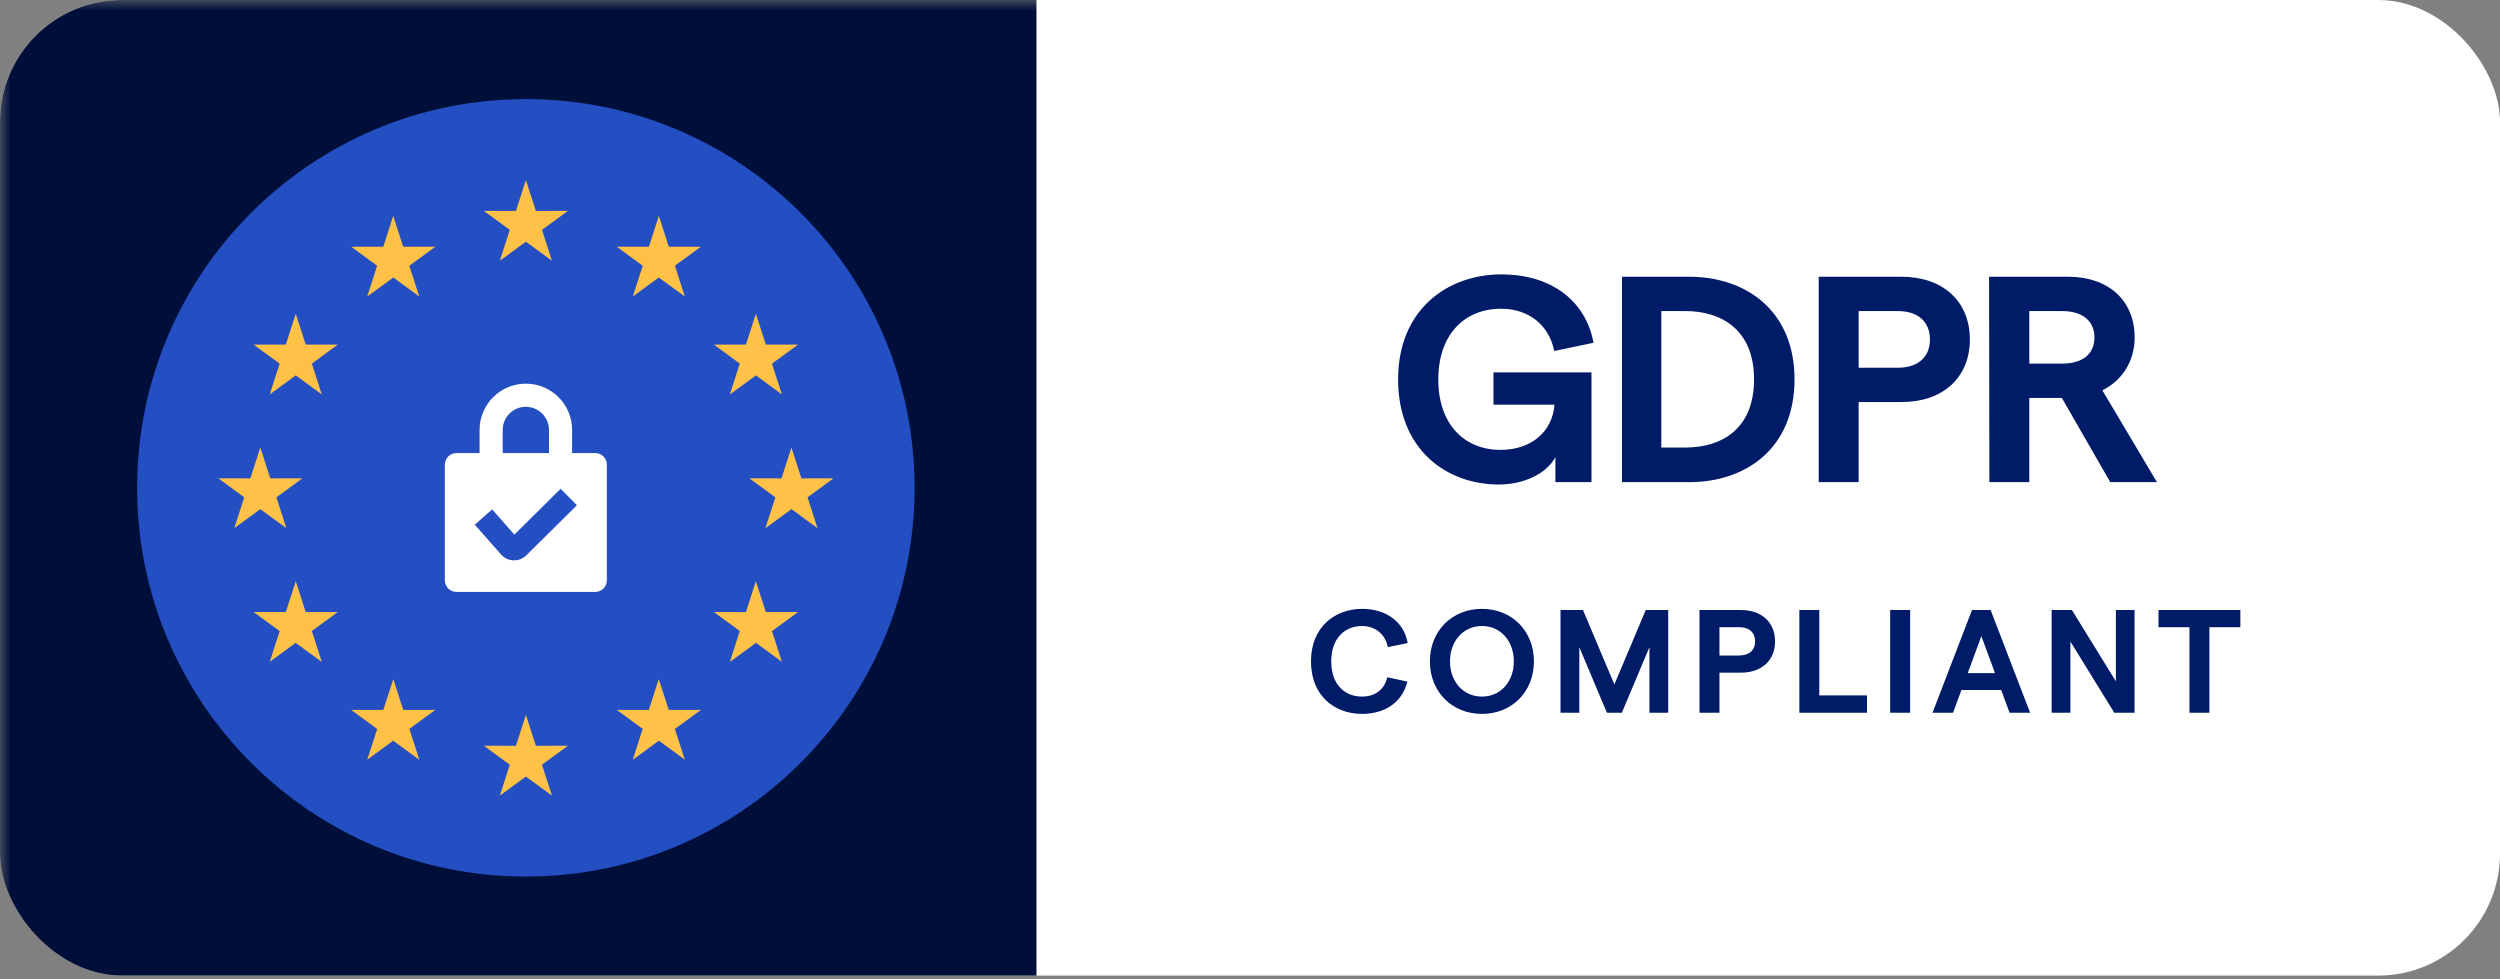 <svg width="120" height="47" viewBox="0 0 120 47" fill="none" xmlns="http://www.w3.org/2000/svg">
<rect x="0" y="0" width="120" height="47" fill="#808080" stroke="none"/>
<g clip-path="url(#clip0_2146_2258)">
<mask id="mask0_2146_2258" style="mask-type:luminance" maskUnits="userSpaceOnUse" x="0" y="0" width="65" height="105">
<path d="M64.39 0.001H0V104.635H64.39V0.001Z" fill="white"/>
</mask>
<g mask="url(#mask0_2146_2258)">
<path d="M49.756 0.001H0V46.83H49.756V0.001Z" fill="#000F3A"/>
<path d="M43.9 23.415C43.9 13.111 35.546 4.757 25.241 4.757C14.937 4.757 6.583 13.111 6.583 23.415C6.583 33.72 14.937 42.074 25.241 42.074C35.546 42.074 43.9 33.72 43.9 23.415Z" fill="#244FC3"/>
<path d="M23.233 10.122L24.765 10.125L25.243 8.644L25.721 10.125L27.253 10.122L27.264 10.12L27.261 10.122H27.264L27.256 10.127L26.015 11.034L26.492 12.513L26.489 12.509L26.491 12.514L25.243 11.601L23.995 12.514L23.997 12.509L23.994 12.513L24.47 11.034L23.23 10.127L23.222 10.122H23.224L23.222 10.12L23.233 10.122Z" fill="#FFC247"/>
<path d="M25.243 34.317L24.765 35.798L23.233 35.795L23.222 35.793L23.224 35.795H23.222L23.23 35.799L24.47 36.707L23.994 38.186L23.997 38.182L23.995 38.187L25.243 37.274L26.491 38.187L26.489 38.182L26.492 38.186L26.015 36.707L27.256 35.799L27.264 35.795H27.261L27.264 35.793L27.253 35.795L25.721 35.798L25.243 34.317Z" fill="#FFC247"/>
<path d="M12.495 21.481L12.017 22.962L10.486 22.959L10.474 22.957L10.477 22.959H10.474L10.483 22.963L11.723 23.871L11.246 25.35L11.25 25.346L11.247 25.351L12.495 24.438L13.744 25.351L13.741 25.346L13.745 25.35L13.268 23.871L14.508 22.963L14.517 22.959H14.514L14.517 22.957L14.505 22.959L12.973 22.962L12.495 21.481Z" fill="#FFC247"/>
<path d="M17.628 14.233L18.877 13.32L20.119 14.228L20.125 14.235L20.124 14.232L20.126 14.233L20.122 14.227L19.647 12.756L20.895 11.844L20.896 11.843L20.897 11.842L20.892 11.843L19.352 11.842L18.874 10.363L18.398 11.843L16.861 11.842L16.855 11.841L16.856 11.842H16.855L16.859 11.844L18.103 12.754L17.627 14.232L17.63 14.229L17.628 14.233Z" fill="#FFC247"/>
<path d="M15.444 18.932L14.968 17.453L16.212 16.543L16.216 16.541H16.215L16.216 16.54L16.21 16.541L14.674 16.542L14.197 15.062L13.719 16.541L12.179 16.542L12.174 16.542L13.424 17.456L12.949 18.926L12.945 18.933L12.947 18.931L12.946 18.934L12.952 18.928L14.194 18.019L15.443 18.933L15.441 18.928L15.444 18.932Z" fill="#FFC247"/>
<path d="M16.2 29.378L14.675 29.381L14.198 27.899L13.719 29.378L12.18 29.38L12.174 29.379L13.425 30.293L12.95 31.758L12.944 31.77L12.947 31.767L12.946 31.771L12.956 31.761L14.192 30.857L15.441 31.77L15.435 31.758L15.444 31.767L14.969 30.288L16.204 29.384L16.216 29.378H16.213L16.216 29.375L16.2 29.378Z" fill="#FFC247"/>
<path d="M20.881 34.075L19.356 34.078L18.879 32.596L18.4 34.075L16.861 34.077L16.855 34.076L18.105 34.99L17.631 36.455L17.625 36.466L17.628 36.464L17.627 36.468L17.637 36.458L18.873 35.553L20.122 36.466L20.116 36.454L20.125 36.464L19.65 34.985L20.885 34.08L20.897 34.075H20.893L20.897 34.072L20.881 34.075Z" fill="#FFC247"/>
<path d="M37.99 21.481L38.468 22.962L40 22.959L40.011 22.957L40.008 22.959H40.011L40.003 22.963L38.763 23.871L39.239 25.35L39.236 25.346L39.238 25.351L37.99 24.438L36.742 25.351L36.744 25.346L36.741 25.35L37.217 23.871L35.977 22.963L35.969 22.959H35.972L35.969 22.957L35.98 22.959L37.512 22.962L37.99 21.481Z" fill="#FFC247"/>
<path d="M32.871 14.233L31.622 13.32L30.38 14.228L30.374 14.235L30.375 14.232L30.373 14.233L30.377 14.227L30.852 12.756L29.604 11.844L29.602 11.842L29.607 11.843L31.147 11.842L31.625 10.363L32.101 11.843L33.638 11.842L33.644 11.841L33.643 11.842H33.644L33.64 11.844L32.396 12.754L32.872 14.232L32.869 14.229L32.871 14.233Z" fill="#FFC247"/>
<path d="M35.035 18.932L35.511 17.453L34.267 16.543L34.263 16.541H34.264L34.263 16.54L34.269 16.541L35.805 16.542L36.282 15.062L36.76 16.541L38.3 16.542L38.305 16.542L37.055 17.456L37.53 18.926L37.534 18.933L37.532 18.931L37.533 18.934L37.527 18.928L36.285 18.019L35.036 18.933L35.038 18.928L35.035 18.932Z" fill="#FFC247"/>
<path d="M34.279 29.378L35.804 29.382L36.28 27.899L36.76 29.378L38.298 29.38L38.305 29.379L37.054 30.293L37.528 31.758L37.535 31.77L37.532 31.767L37.533 31.771L37.522 31.761L36.287 30.857L35.037 31.77L35.044 31.758L35.035 31.767L35.51 30.288L34.274 29.384L34.263 29.378H34.266L34.263 29.375L34.279 29.378Z" fill="#FFC247"/>
<path d="M29.618 34.075L31.143 34.078L31.62 32.596L32.099 34.075L33.638 34.077L33.644 34.076L32.394 34.99L32.868 36.455L32.874 36.466L32.871 36.464L32.872 36.468L32.862 36.458L31.626 35.553L30.377 36.466L30.383 36.454L30.374 36.464L30.849 34.985L29.614 34.08L29.602 34.075H29.606L29.602 34.072L29.618 34.075Z" fill="#FFC247"/>
<path fill-rule="evenodd" clip-rule="evenodd" d="M23.019 20.638C23.019 19.411 24.013 18.416 25.24 18.416C26.467 18.416 27.461 19.411 27.461 20.638V21.748H28.573C28.879 21.748 29.128 21.997 29.128 22.304V27.857C29.128 28.164 28.879 28.412 28.573 28.412H21.909C21.602 28.412 21.353 28.164 21.353 27.857V22.304C21.353 21.997 21.602 21.748 21.909 21.748H23.019V20.638ZM26.351 20.638V21.748H24.129V20.638C24.129 20.024 24.627 19.527 25.24 19.527C25.853 19.527 26.351 20.024 26.351 20.638ZM23.158 25.602L22.79 25.186L23.623 24.451L23.991 24.867L24.69 25.66L26.515 23.853L26.91 23.462L27.691 24.251L27.297 24.642L25.263 26.656C24.922 26.993 24.369 26.975 24.052 26.616L23.158 25.602Z" fill="white"/>
</g>
<path d="M119.999 0H49.755V46.83H119.999V0Z" fill="white"/>
<path d="M71.94 23.256C69.433 23.256 67.109 21.58 67.109 18.213C67.109 14.847 69.489 13.171 72.067 13.171C74.433 13.171 76.109 14.41 76.49 16.453L74.602 16.847C74.363 15.608 73.377 14.819 72.053 14.819C70.292 14.819 69.038 16.058 69.038 18.213C69.038 20.369 70.292 21.594 72.025 21.594C73.518 21.594 74.518 20.707 74.616 19.425H71.686V17.875H76.391V23.143H74.659V21.946C74.222 22.749 73.137 23.256 71.94 23.256ZM77.855 23.143V13.284H81.081C83.799 13.284 86.137 14.903 86.137 18.213C86.137 21.523 83.799 23.143 81.081 23.143H77.855ZM79.743 21.481H80.912C82.602 21.481 84.194 20.622 84.194 18.213C84.194 15.805 82.602 14.932 80.912 14.932H79.743V21.481ZM87.299 23.143V13.284H91.271C93.271 13.284 94.553 14.467 94.553 16.298C94.553 18.115 93.271 19.298 91.271 19.298H89.214V23.143H87.299ZM89.214 17.65H91.102C92.06 17.65 92.637 17.143 92.637 16.298C92.637 15.439 92.06 14.932 91.102 14.932H89.214V17.65ZM95.49 23.143L95.476 13.284H99.279C101.209 13.284 102.463 14.425 102.463 16.199C102.463 17.312 101.885 18.256 100.913 18.735L103.533 23.143H101.293L98.969 19.101H97.406V23.143H95.49ZM97.406 17.453H98.983C99.969 17.453 100.533 16.988 100.533 16.199C100.533 15.411 99.969 14.932 98.983 14.932H97.406V17.453Z" fill="#001B68"/>
<path d="M65.378 34.267C64.075 34.267 62.927 33.415 62.927 31.746C62.927 30.077 64.096 29.225 65.378 29.225C66.561 29.225 67.399 29.872 67.568 30.866L66.618 31.063C66.491 30.436 66.012 30.049 65.378 30.049C64.547 30.049 63.899 30.64 63.899 31.746C63.899 32.852 64.54 33.436 65.378 33.436C66.019 33.436 66.463 33.084 66.589 32.507L67.554 32.718C67.315 33.683 66.512 34.267 65.378 34.267ZM71.135 34.267C69.691 34.267 68.635 33.204 68.635 31.746C68.635 30.288 69.691 29.225 71.135 29.225C72.572 29.225 73.628 30.288 73.628 31.746C73.628 33.204 72.572 34.267 71.135 34.267ZM69.6 31.746C69.6 32.725 70.241 33.436 71.135 33.436C72.03 33.436 72.663 32.725 72.663 31.746C72.663 30.767 72.03 30.049 71.135 30.049C70.241 30.049 69.6 30.767 69.6 31.746ZM74.905 34.211V29.281H75.983L77.49 32.852L78.997 29.281H80.074V34.211H79.173V31.063L77.849 34.211H77.131L75.807 31.063V34.211H74.905ZM81.576 34.211V29.281H83.562C84.562 29.281 85.203 29.872 85.203 30.788C85.203 31.697 84.562 32.288 83.562 32.288H82.534V34.211H81.576ZM82.534 31.464H83.478C83.956 31.464 84.245 31.211 84.245 30.788C84.245 30.358 83.956 30.105 83.478 30.105H82.534V31.464ZM86.369 34.211V29.281H87.327V33.38H89.616V34.211H86.369ZM90.729 34.211V29.281H91.687V34.211H90.729ZM95.106 30.535L94.451 32.309H95.761L95.106 30.535ZM92.761 34.211L94.656 29.281H95.55L97.445 34.211H96.459L96.057 33.119H94.149L93.747 34.211H92.761ZM98.479 34.211V29.281H99.451L101.563 32.704V29.281H102.458V34.211H101.486L99.38 30.795V34.211H98.479ZM105.094 34.211V30.105H103.608V29.281H107.537V30.105H106.051V34.211H105.094Z" fill="#001B68"/>
</g>
<defs>
<clipPath id="clip0_2146_2258">
<rect width="120" height="46.829" rx="5.854" fill="white"/>
</clipPath>
</defs>
</svg>
